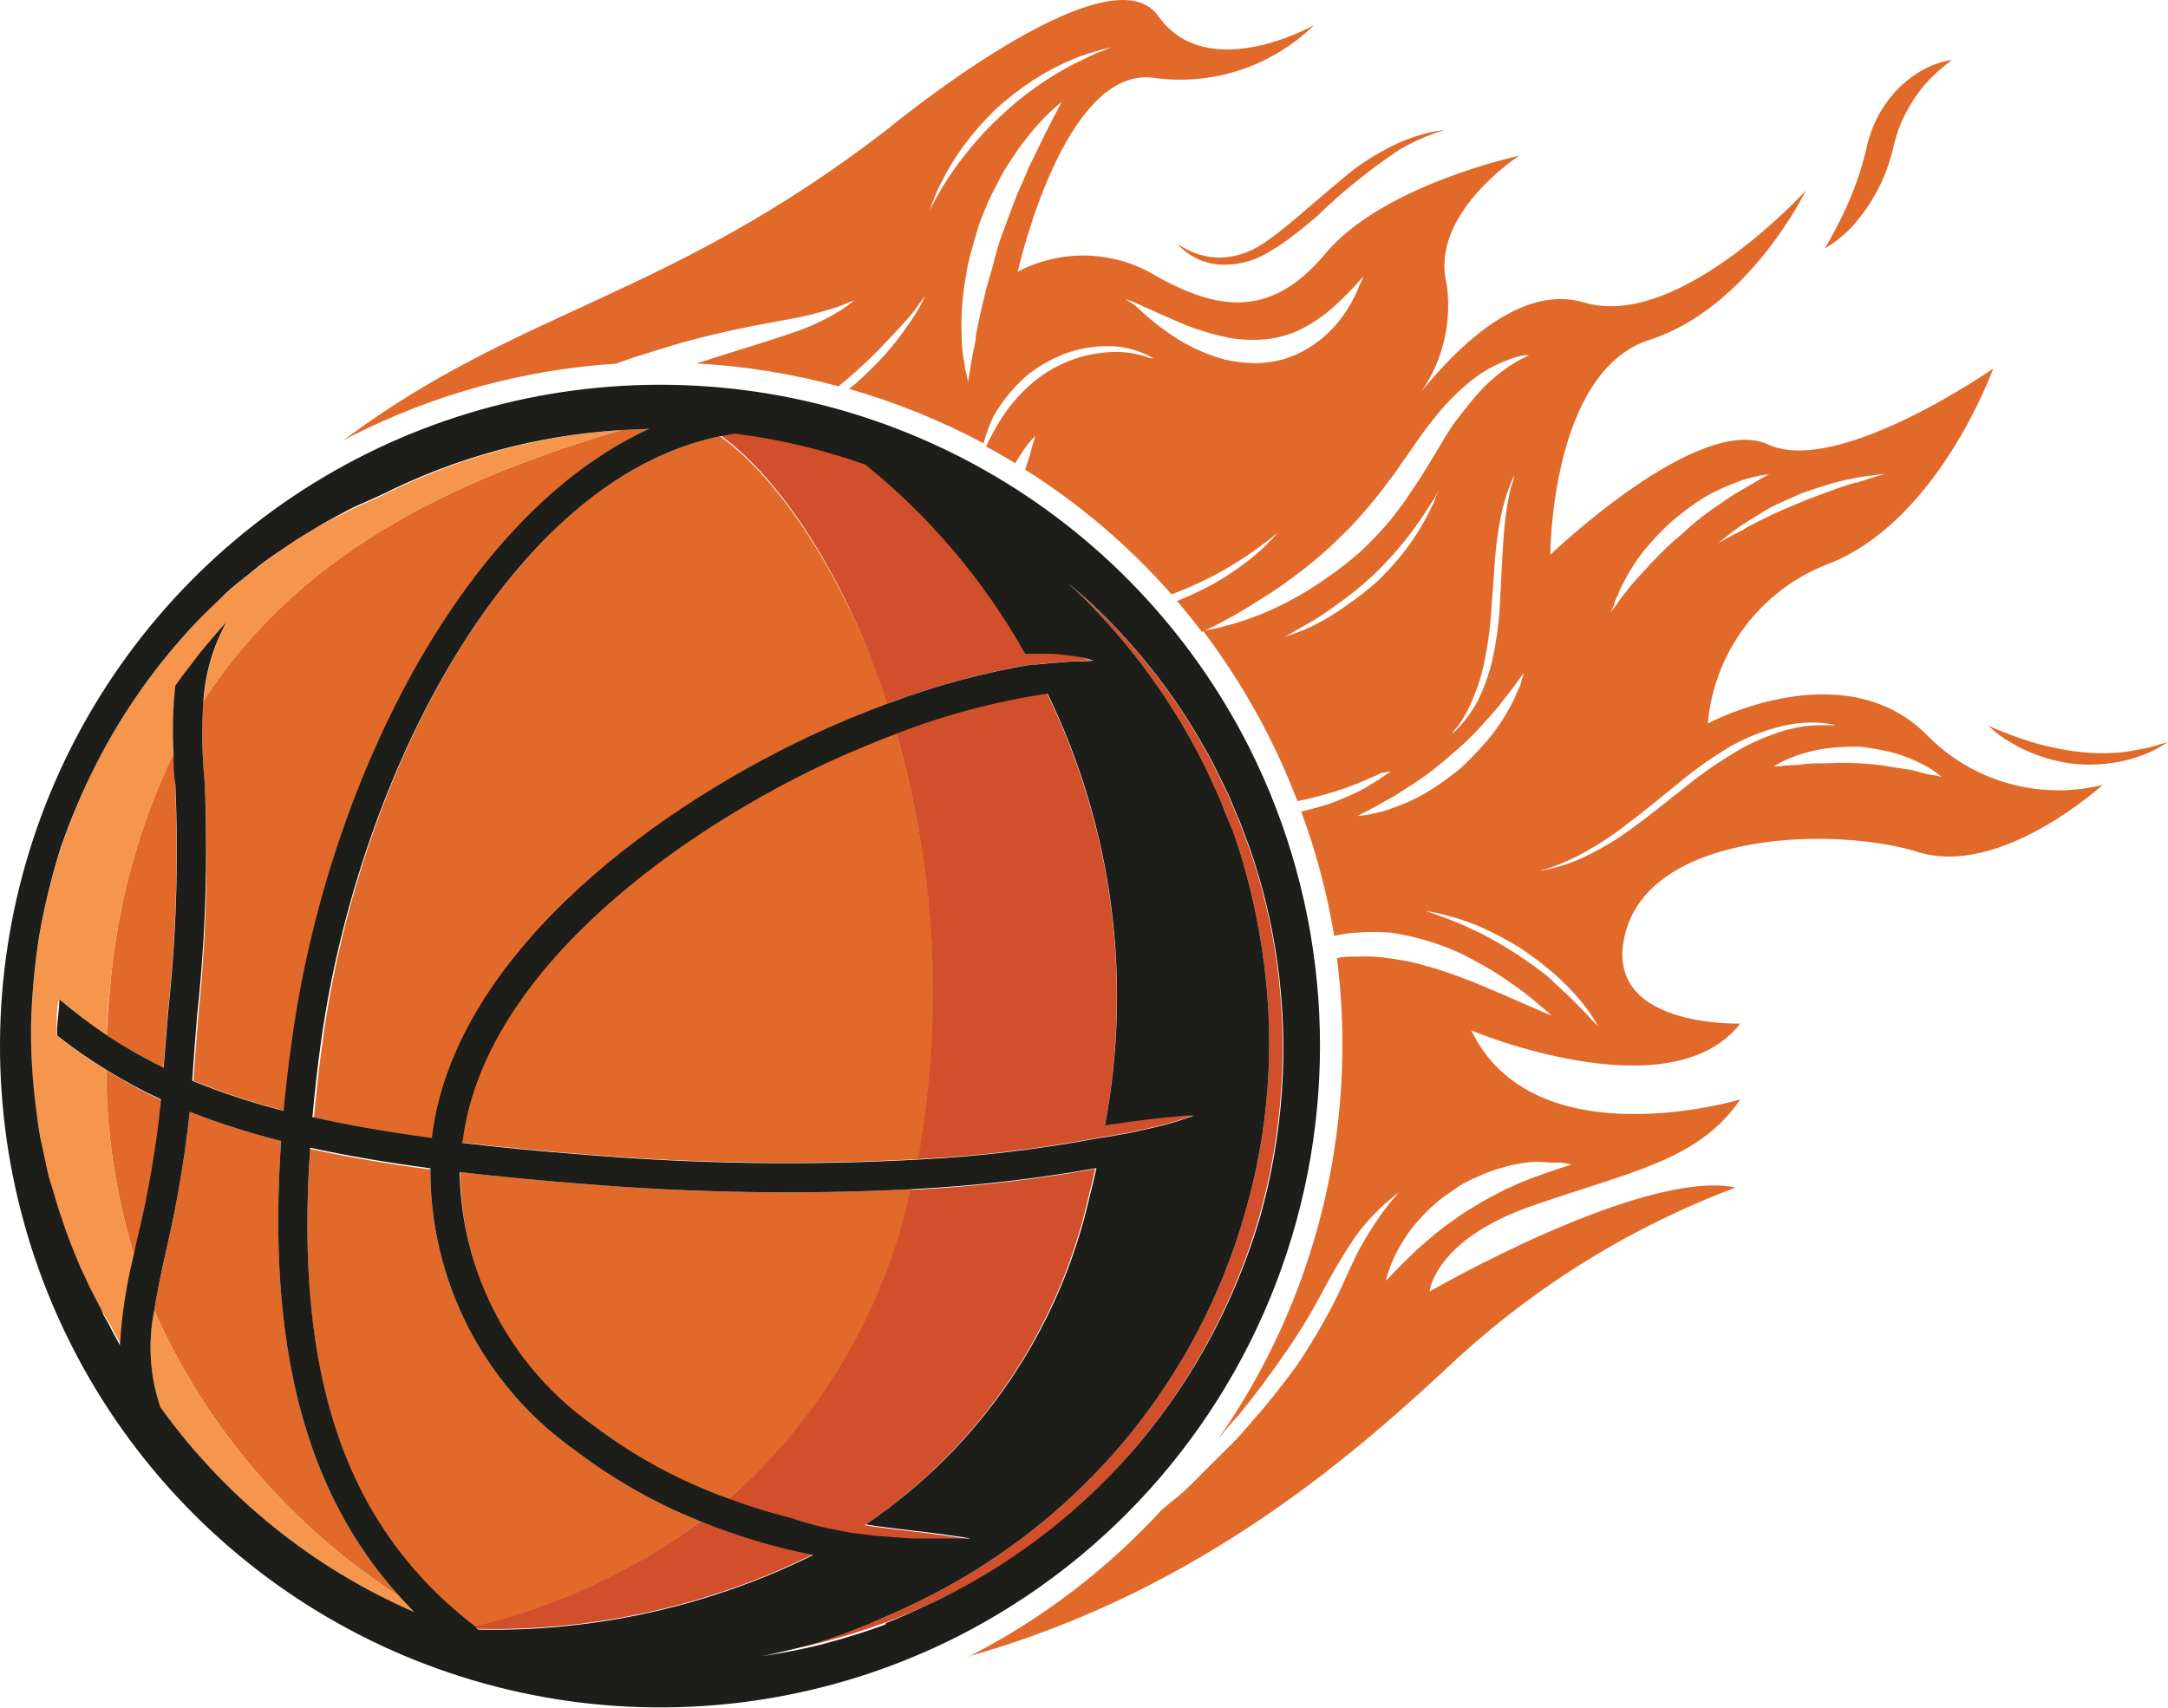 <?xml version="1.0" encoding="UTF-8"?> <svg xmlns="http://www.w3.org/2000/svg" width="656" height="517" viewBox="0 0 656 517" fill="none"> <path d="M292.558 479.951C312.423 468.874 330.099 454.251 344.714 436.802C361.367 416.691 373.722 393.368 381.013 368.277C388.112 343.119 389.903 316.756 386.273 290.866C384.584 279.019 381.74 267.367 377.781 256.076C376.729 253.441 375.902 250.805 374.775 248.17L371.619 240.639C369.289 235.895 367.109 231.151 364.629 226.859C356.85 212.889 347.274 200.002 336.146 188.53C332.163 184.388 328.631 181.376 326.452 179.343L323.07 176.406L326.527 179.644C328.706 181.828 331.863 184.991 335.771 189.283C346.299 201.105 355.335 214.181 362.675 228.214C364.93 232.507 367.034 237.175 369.214 241.995C370.191 244.48 371.168 246.965 372.22 249.525C373.272 252.085 374.024 254.721 374.925 257.055C378.436 268.257 380.951 279.748 382.441 291.393C385.796 316.743 383.851 342.516 376.729 367.072C369.749 391.644 357.832 414.527 341.708 434.318C327.583 451.601 310.509 466.236 291.28 477.541C283.586 482.056 275.603 486.056 267.381 489.514C261.019 492.142 254.521 494.429 247.917 496.367C242.431 497.948 237.997 499.002 234.991 499.68L230.406 500.659L235.066 499.906C238.072 499.379 242.581 498.626 248.142 497.195C254.858 495.481 261.48 493.42 267.983 491.02C271.74 489.665 275.498 488.008 279.857 486.126C284.216 484.243 288.124 481.984 292.558 479.951Z" fill="#D24F2C"></path> <path d="M120.84 483.114C92.207 451.412 80.784 407.058 85.067 345.31C75.673 342.958 66.436 340.016 57.411 336.5C55.898 350.511 53.539 364.417 50.347 378.142C48.843 384.844 47.566 390.868 46.664 396.667C62.425 432.128 88.213 462.182 120.84 483.114Z" fill="#E16A2B"></path> <path d="M211.92 460.447C198.274 454.981 185.431 447.685 173.742 438.76C160.239 429.154 149.238 416.437 141.665 401.681C134.093 386.925 130.17 370.562 130.229 353.969C116.776 352.162 104.827 350.128 93.855 347.719C89.045 417.374 104.601 462.329 143.756 492.601C168.426 486.646 191.621 475.704 211.92 460.447Z" fill="#E16A2B"></path> <path d="M217.859 132.055C154.28 145.082 108.437 234.767 97.615 315.266C96.487 323.248 95.661 330.929 94.984 338.308C105.806 340.793 117.53 342.827 131.133 344.634C137.295 291.922 193.81 247.343 245.816 222.87C253.332 219.406 260.847 216.168 268.888 213.231C255.436 174.224 235.971 145.007 217.859 132.055Z" fill="#E16A2B"></path> <path d="M271.143 221.812C263.627 224.448 256.638 227.535 249.273 230.999C199.447 254.494 145.337 296.663 139.625 345.761C151.199 347.116 163.749 348.321 177.201 349.375C210.722 352.171 244.395 352.649 277.982 350.806C278.533 348.145 278.984 345.434 279.334 342.673C285.357 302.267 282.562 261.032 271.143 221.812Z" fill="#E16A2B"></path> <path d="M179.231 431.686C191.679 441.113 205.491 448.579 220.19 453.825C248.447 429.422 267.997 396.457 275.878 359.922C242.862 361.574 209.773 361.046 176.826 358.341C163.224 357.287 150.673 356.082 139.25 354.727C139.369 369.808 143.055 384.646 150.005 398.023C156.955 411.401 166.971 422.937 179.231 431.686Z" fill="#E16A2B"></path> <path d="M211.922 460.453C191.592 475.577 168.398 486.39 143.758 492.231L144.735 492.984C179.847 493.705 214.618 485.957 246.116 470.393C234.43 468.172 222.98 464.844 211.922 460.453Z" fill="#D24F2C"></path> <path d="M324.357 198.175C322.07 197.805 319.759 197.604 317.443 197.572H313.46H310.379C298.03 175.604 281.632 156.184 262.055 140.343C249.233 135.777 235.953 132.621 222.45 130.93L218.016 131.758C235.977 144.71 255.592 173.927 268.518 212.934C282.695 207.529 297.372 203.543 312.333 201.036H313.836L317.593 200.66L324.357 200.133H329.167H331.046L329.242 199.606C327.648 199.019 326.016 198.541 324.357 198.175Z" fill="#D24F2C"></path> <path d="M271.141 221.816C282.485 261.052 285.202 302.287 279.107 342.677C278.756 345.438 278.305 348.149 277.754 350.809C296.498 349.86 315.155 347.621 333.593 344.108H333.968L339.154 343.204C340.823 342.965 342.479 342.638 344.114 342.225C347.346 341.547 350.277 340.87 352.832 340.192C355.387 339.514 357.491 338.836 358.919 338.309L361.249 337.481H358.769L352.456 338.083C349.901 338.083 346.82 338.686 343.588 339.138L338.628 339.815L334.344 340.418C342.655 296.049 336.462 250.178 316.683 209.617C301.103 212.002 285.83 216.092 271.141 221.816Z" fill="#D24F2C"></path> <path d="M220.188 453.827C226.114 456.049 232.161 457.935 238.299 459.475C240.178 460.077 242.132 460.755 244.161 461.282C246.19 461.809 248.37 462.412 250.549 462.863L257.238 464.144L264.002 464.972L270.465 465.499C274.749 465.499 278.656 465.875 282.038 465.875H290.23H293.386L290.305 465.348L282.189 464.219L270.765 462.863L264.377 462.035L261.597 461.583C295.845 438.452 320.027 403.13 329.234 362.786C329.986 359.774 330.737 356.762 331.414 353.75C312.927 357.048 294.253 359.186 275.5 360.151C267.675 396.555 248.264 429.428 220.188 453.827Z" fill="#D24F2C"></path> <path d="M41.626 376.563C45.142 362.274 47.654 347.755 49.141 333.114C43.281 330.407 37.606 327.313 32.156 323.852C32.186 343 35.074 362.036 40.724 380.328L41.626 376.563Z" fill="#E16A2B"></path> <path d="M33.206 299.979C32.756 304.497 32.455 308.94 32.305 313.308C37.806 316.949 43.529 320.244 49.44 323.172C49.891 317.449 50.341 311.802 50.792 306.305C53.271 283.376 53.999 260.292 52.972 237.252C52.972 234.165 52.972 231.153 52.446 228.141C41.678 250.698 35.156 275.051 33.206 299.979Z" fill="#E16A2B"></path> <path d="M61.537 212.178C60.996 220.307 61.121 228.467 61.913 236.576C63.081 260.084 62.453 283.647 60.034 307.059C59.508 313.535 58.982 320.162 58.531 327.09C67.528 330.766 76.769 333.81 86.188 336.201C86.864 328.671 87.691 321.668 88.818 314.062C99.264 238.76 139.396 155.927 196.587 129.797L187.794 130.173C142.703 143.653 92.5 164.285 61.537 212.178Z" fill="#E16A2B"></path> <path d="M535.081 134.542C514.038 124.752 469.097 167.901 469.097 167.901C469.097 167.901 469.097 112.478 499.158 102.839C529.219 93.201 546.429 57.658 546.429 57.658C546.429 57.658 507.8 100.128 479.317 91.544C460.304 85.821 440.989 105.023 430.167 118.427C436.727 108.858 439.413 97.149 437.683 85.67C432.647 64.585 459.703 47.115 459.703 47.115C459.703 47.115 418.368 55.926 401.008 76.785C383.648 97.643 366.738 93.426 347.499 82.206C341.402 79.001 334.62 77.326 327.734 77.326C320.848 77.326 314.066 79.001 307.969 82.206C307.969 82.206 321.947 19.103 349.603 23.621C358.298 24.762 367.137 23.912 375.455 21.134C383.774 18.355 391.354 13.722 397.626 7.582C397.626 7.582 365.386 25.955 350.43 4.795C335.475 -16.365 268.213 39.359 268.213 39.359C201.402 90.791 157.287 93.276 103.703 133.412L106.634 131.831C131.474 119.256 158.598 111.853 186.371 110.068L191.933 108.11L204.333 104.27C208.391 103.065 212.525 102.086 216.433 101.107C224.324 99.225 231.839 97.869 238.077 96.74C243.173 95.861 248.197 94.603 253.107 92.975C254.488 92.524 255.843 91.996 257.165 91.393L258.593 90.866L257.391 91.77C256.23 92.716 254.999 93.572 253.708 94.33C249.176 97.082 244.332 99.281 239.279 100.881C233.116 103.065 225.902 105.174 218.311 107.583L210.796 109.993C225.303 110.787 239.687 113.109 253.708 116.921C254.76 116.017 255.888 115.189 256.865 114.285C260.096 111.499 263.178 108.638 265.883 105.851C268.589 103.065 271.144 100.279 273.398 97.869C275.653 95.46 277.156 93.351 278.208 91.845L280.012 89.586C280.012 89.586 279.486 90.49 278.659 92.146C277.832 93.803 276.405 96.137 274.526 98.698C272.463 101.729 270.203 104.622 267.762 107.357C264.931 110.443 261.946 113.384 258.819 116.168L256.865 117.674C270.979 121.732 284.631 127.259 297.598 134.165C298.36 131.406 299.34 128.711 300.529 126.108C303.099 121.643 306.344 117.604 310.148 114.135C314.097 110.807 318.635 108.253 323.525 106.604C327.789 105.204 332.271 104.592 336.752 104.797C339.907 104.967 343.008 105.68 345.921 106.906C346.732 107.207 347.512 107.585 348.251 108.035L349.077 108.412H348.251C347.65 108.412 346.823 107.885 345.771 107.659C342.844 106.803 339.799 106.422 336.752 106.529C327.54 106.79 318.71 110.281 311.802 116.394C308.11 119.625 304.941 123.41 302.407 127.614C300.917 130.047 299.562 132.561 298.349 135.144C301.355 136.725 304.286 138.457 307.217 140.189C307.668 139.361 308.194 138.608 308.645 137.855C309.604 136.333 310.658 134.875 311.802 133.487L313.229 131.981L312.703 133.939C312.252 135.144 311.877 137.027 311.2 139.06C310.808 140.067 310.482 141.098 310.223 142.147C326.669 152.523 341.549 165.202 354.413 179.798H354.789C359.027 178.184 363.167 176.323 367.189 174.226C370.696 172.365 374.107 170.33 377.41 168.127L381.318 165.34C382.445 164.512 383.497 163.759 384.249 163.081L386.804 161.123L384.55 163.458C383.873 164.211 382.971 165.114 381.919 166.093C380.867 167.072 379.665 168.127 378.237 169.256C375.059 171.758 371.72 174.048 368.241 176.109C364.334 178.295 360.293 180.232 356.142 181.907C358.772 184.919 361.252 188.082 363.657 191.244L367.34 189.512C371.848 187.228 376.238 184.714 380.491 181.982C386.461 178.329 392.162 174.252 397.551 169.783C400.601 167.285 403.512 164.62 406.269 161.801C409.172 159.004 411.907 156.036 414.46 152.915C417.091 149.828 419.496 146.59 421.976 143.277L428.89 133.337C431.144 130.099 433.549 127.011 435.954 124.15C438.261 121.449 440.774 118.931 443.47 116.62C447.429 113.119 452.021 110.41 456.997 108.638C458.368 108.152 459.775 107.774 461.206 107.508H462.709L461.281 108.186C460.014 108.789 458.784 109.468 457.598 110.219C453.443 112.903 449.697 116.175 446.476 119.933C444.522 122.192 442.492 124.828 440.463 127.463C438.434 130.099 436.555 133.563 434.526 136.876C432.497 140.189 430.468 143.729 428.063 147.192C425.76 150.799 423.251 154.268 420.548 157.584C417.761 160.901 414.774 164.045 411.605 166.997C408.55 169.696 405.338 172.21 401.985 174.527C396.019 178.844 389.592 182.481 382.821 185.371C377.961 187.414 372.932 189.027 367.79 190.19L364.033 190.943C371.608 200.97 378.273 211.655 383.948 222.872C387.18 229.272 390.036 235.824 392.591 242.45C395.597 241.848 398.528 241.17 401.234 240.342C404.604 239.408 407.916 238.276 411.154 236.953C412.582 236.426 413.859 235.824 414.987 235.296C415.995 234.917 416.975 234.464 417.917 233.941L420.773 233.489L418.444 235.071C417.556 235.732 416.628 236.336 415.663 236.878C414.611 237.556 413.408 238.309 411.98 239.062C408.818 240.676 405.554 242.084 402.211 243.278C399.505 244.182 396.649 244.935 393.718 245.613C398.234 257.817 401.581 270.424 403.714 283.264C405.86 282.743 408.048 282.416 410.252 282.285C413.803 281.984 417.373 281.984 420.924 282.285C424.404 282.798 427.844 283.553 431.22 284.544C434.479 285.471 437.668 286.628 440.764 288.008C443.77 289.364 446.476 290.87 449.031 292.3C451.459 293.661 453.816 295.144 456.095 296.743C460.304 299.605 463.61 302.24 465.94 304.274L469.548 307.361C469.548 307.361 467.894 306.759 465.189 305.554L453.991 300.659L446.476 297.496C443.845 296.442 441.065 295.388 438.209 294.409C435.353 293.43 432.347 292.526 429.266 291.698C426.196 290.939 423.084 290.361 419.947 289.966C416.837 289.517 413.691 289.366 410.553 289.514C408.523 289.514 406.494 289.514 404.54 289.966C411.069 341.529 398.092 393.673 368.166 436.128C370.195 433.568 372.3 430.857 374.554 428.598C379.063 423.101 383.648 417.001 387.931 410.827C392.294 404.686 396.26 398.272 399.806 391.625C402.846 385.77 406.208 380.088 409.876 374.606C412.603 370.773 415.755 367.262 419.27 364.139L423.329 360.75L419.947 364.817C417.172 368.395 414.661 372.17 412.431 376.112C409.576 380.932 407.171 387.182 403.939 393.658C400.475 400.434 396.61 406.997 392.366 413.312C387.781 419.562 382.971 425.586 378.162 431.008C375.832 433.719 373.502 436.354 371.172 438.538L364.559 445.089C360.576 449.231 357.044 452.62 354.338 454.577L351.557 456.912C334.852 475.13 315.024 490.203 293.013 501.416H292.638C364.258 481.385 412.056 438.161 441.591 410.525C465.977 388.349 494.333 371 525.161 359.395C497.129 353.597 432.572 390.872 432.572 390.872C432.572 390.872 433.925 375.359 463.31 365.043C492.695 354.726 513.813 351.488 526.589 332.738C526.589 332.738 464.287 351.488 445.198 311.879C445.198 311.879 505.32 337.105 526.589 309.771C526.589 309.771 483.225 311.277 492.093 281.382C500.961 251.486 555.523 250.131 580.473 257.887C605.424 265.643 636.237 237.556 636.237 237.556C626.715 239.916 616.74 239.717 607.318 236.981C597.897 234.244 589.363 229.065 582.578 221.968C557.176 197.269 516.744 218.956 516.744 218.956C517.681 208.403 521.53 198.32 527.861 189.835C534.192 181.35 542.755 174.798 552.592 170.913C586.41 158.262 603.094 111.574 603.094 111.574C603.094 111.574 556.049 144.256 535.081 134.542ZM281.289 63.833C281.666 62.552 282.118 61.295 282.642 60.067C283.229 58.462 283.932 56.901 284.747 55.399C286.658 51.525 288.896 47.822 291.435 44.329C294.378 40.326 297.646 36.573 301.205 33.109C304.865 29.787 308.786 26.765 312.929 24.073C316.554 21.734 320.376 19.718 324.352 18.049C325.944 17.351 327.575 16.747 329.237 16.241L332.995 15.112L336.301 14.283L333.145 15.564C331.912 16.019 330.708 16.547 329.538 17.145L324.953 19.329C321.22 21.296 317.606 23.483 314.131 25.88C310.162 28.613 306.417 31.66 302.934 34.992C299.352 38.263 296.035 41.813 293.013 45.609C290.279 48.927 287.768 52.424 285.498 56.076C284.521 57.658 283.694 59.164 282.943 60.519C282.307 61.643 281.73 62.799 281.214 63.983L279.711 67.07L281.289 63.833ZM300.529 80.098C299.702 82.734 299.026 85.369 298.349 87.628C297.147 92.673 296.019 97.493 295.268 101.634C295.268 103.743 294.592 105.625 294.291 107.357C293.99 109.089 293.69 110.595 293.539 111.876C293.164 114.361 292.863 115.791 292.863 115.791C292.863 115.791 292.863 114.361 292.036 111.876C292.036 110.595 291.585 109.089 291.36 107.282C291.108 105.309 290.982 103.322 290.984 101.333C290.793 96.298 291.07 91.256 291.811 86.273C292.337 83.562 292.638 80.7 293.389 77.914C294.141 75.128 294.967 72.266 295.794 69.405C296.621 66.543 297.823 63.908 298.95 61.272C300.078 58.637 301.506 56.076 302.708 53.742C303.911 51.408 305.414 49.073 306.841 47.04C308.135 45.054 309.54 43.144 311.05 41.317C312.403 39.51 313.756 38.079 314.958 36.724C316.16 35.368 317.288 34.314 318.19 33.486C319.091 32.657 321.196 30.85 321.196 30.85C321.196 30.85 320.594 32.205 319.392 34.389L317.288 38.456C316.536 39.962 315.634 41.694 314.733 43.651C313.831 45.609 312.779 47.567 311.726 49.751C310.674 51.935 309.848 54.344 308.72 56.679C307.593 59.013 306.691 61.649 305.714 64.209C304.737 66.769 303.835 69.33 302.934 71.739C302.032 74.149 301.13 77.462 300.529 80.098ZM411.154 86.875C409.914 89.973 408.298 92.907 406.344 95.61C403.51 99.606 399.875 102.966 395.672 105.475C393.326 106.911 390.799 108.025 388.157 108.788C385.286 109.538 382.331 109.918 379.364 109.918C376.482 109.836 373.613 109.483 370.797 108.863C368.216 108.217 365.701 107.335 363.281 106.228C360.969 105.241 358.734 104.083 356.593 102.764C354.564 101.484 352.76 100.204 351.107 98.999C348.482 96.983 345.973 94.821 343.591 92.523L340.36 90.414L343.817 91.77L352.685 95.761L358.472 98.246C360.501 99.074 362.68 99.827 364.935 100.505C367.189 101.183 369.519 101.71 371.849 102.237C374.329 102.681 376.845 102.883 379.364 102.839C383.997 102.906 388.589 101.955 392.816 100.053C396.634 98.225 400.176 95.867 403.338 93.05C406.194 90.49 408.523 88.08 410.102 86.348L412.582 83.637C412.162 84.752 411.66 85.835 411.079 86.875H411.154ZM469.021 351.865H472.479L475.56 352.392C475.56 352.392 474.433 352.844 472.629 353.371L469.397 354.425L465.264 355.931C463.761 356.383 462.183 357.136 460.529 357.738C458.876 358.341 457.222 359.32 455.419 359.997L450.158 362.784C448.354 363.687 446.626 364.817 444.897 365.871C443.162 366.913 441.481 368.044 439.862 369.26C438.134 370.389 436.555 371.594 435.052 372.799C432.121 375.284 429.266 377.618 427.011 379.877L423.93 382.889L421.525 385.374C420.247 386.805 419.421 387.558 419.421 387.558C419.421 387.558 419.421 386.504 420.247 384.621C420.579 383.483 421.006 382.374 421.525 381.308C422.106 379.869 422.81 378.484 423.629 377.166C425.506 373.781 427.832 370.665 430.543 367.904C432.037 366.285 433.644 364.775 435.353 363.386C437.081 361.955 439.035 360.75 440.914 359.395C442.793 358.04 444.822 357.136 446.927 356.232C448.902 355.3 450.935 354.495 453.014 353.823C455.043 353.22 456.997 352.693 458.951 352.317C460.735 351.956 462.544 351.73 464.362 351.639C465.893 351.607 467.425 351.682 468.946 351.865H469.021ZM452.338 169.407C452.687 164.983 453.29 160.583 454.141 156.229C454.745 153.143 455.625 150.119 456.772 147.192C457.598 145.084 458.124 143.879 458.124 143.879C458.124 143.879 458.124 145.159 457.222 147.343C456.494 150.345 455.942 153.388 455.569 156.455C455.043 160.295 454.818 164.738 454.517 169.557C454.216 174.377 454.066 179.573 453.765 184.618C453.394 189.683 452.666 194.716 451.586 199.678C450.558 204.026 449.046 208.245 447.077 212.254C445.607 214.97 443.815 217.498 441.741 219.784L439.937 221.667L439.261 222.344L439.787 221.591C439.787 221.064 440.764 220.387 441.365 219.483C443.12 216.946 444.583 214.218 445.724 211.35C447.424 207.364 448.66 203.195 449.407 198.925C450.4 193.958 451.028 188.924 451.285 183.865C451.661 179.347 452.037 174.226 452.338 169.407ZM398.227 188.91C396.964 189.593 395.658 190.197 394.319 190.717C393.117 191.169 392.14 191.621 391.238 191.847L388.533 192.826L391.013 191.47L393.869 189.814L397.551 187.705C400.181 186.124 403.112 184.015 406.194 181.756C409.4 179.435 412.462 176.921 415.362 174.226C418.268 171.484 421.003 168.567 423.554 165.491C425.83 162.794 427.963 159.979 429.942 157.057C430.769 155.777 431.595 154.647 432.272 153.518L434 150.807L435.428 148.322L434.301 150.656C434.301 151.56 433.549 152.539 433.023 153.744C432.497 154.949 431.821 156.153 431.069 157.509C429.35 160.668 427.39 163.689 425.207 166.545C422.684 169.787 419.948 172.856 417.016 175.732C413.983 178.457 410.769 180.973 407.396 183.262C404.49 185.38 401.425 187.268 398.227 188.91ZM410.703 246.968L413.333 245.613L416.339 244.032L420.097 241.923C422.878 240.492 425.884 238.309 429.19 236.2C432.567 233.917 435.782 231.401 438.81 228.67C441.96 226.097 444.923 223.304 447.678 220.311C450.233 217.374 452.864 214.739 454.667 212.179L457.373 208.715C458.087 207.858 458.74 206.952 459.327 206.004L461.13 203.594L460.229 206.456C460.229 207.359 459.477 208.413 458.951 209.694C458.437 211.074 457.808 212.409 457.072 213.685C455.277 217.026 453.19 220.201 450.834 223.173C448.077 226.468 445.115 229.587 441.966 232.51C438.614 235.265 435.073 237.781 431.37 240.04C428.118 241.896 424.695 243.434 421.149 244.634C419.763 245.192 418.33 245.62 416.865 245.914L413.483 246.667L410.703 246.968ZM481.722 308.792C481.016 307.923 480.264 307.093 479.468 306.307L476.462 303.219C474.282 300.96 471.502 298.626 468.495 295.689C462.126 290.581 455.251 286.14 447.979 282.436C444.446 280.779 441.14 279.198 438.209 278.144L434.151 276.638L430.994 275.583L428.289 275.207L431.22 275.659L434.526 276.261L438.735 277.315C442.259 278.271 445.702 279.504 449.031 281.005C452.827 282.768 456.516 284.755 460.078 286.954C463.532 289.264 466.844 291.779 469.998 294.484C472.683 296.808 475.195 299.324 477.514 302.014C478.566 303.219 479.468 304.349 480.219 305.403C480.897 306.296 481.524 307.226 482.098 308.189L483.676 310.599L481.722 308.792ZM572.432 227.691C575.202 228.436 577.895 229.445 580.473 230.703C582.315 231.544 584.076 232.552 585.734 233.715L587.538 235.146L585.358 234.619C583.93 234.619 581.901 233.941 579.571 233.339C577.242 232.736 574.386 232.51 571.53 231.983C568.473 231.459 565.385 231.132 562.286 231.004C559.208 230.82 556.121 230.82 553.042 231.004C550.111 231.004 547.256 231.004 544.851 231.381C542.446 231.757 540.417 231.381 538.989 231.908H536.734L538.688 230.778C543.107 228.587 547.855 227.137 552.742 226.486C556.035 226.117 559.348 225.941 562.662 225.959C565.951 226.334 569.214 226.912 572.432 227.691ZM523.507 225.959C528.586 223.078 534.054 220.947 539.74 219.633C543.782 218.723 547.943 218.469 552.065 218.88C553.209 218.977 554.341 219.179 555.447 219.483H556.65H555.447H551.99C547.976 219.417 543.974 219.95 540.116 221.064C534.654 222.658 529.424 224.962 524.559 227.917C518.957 231.316 513.607 235.116 508.552 239.287C503.291 243.429 498.03 247.721 492.845 251.411C488.139 254.798 483.103 257.699 477.814 260.071C473.976 261.696 469.968 262.883 465.865 263.61C462.934 264.062 461.206 264.137 461.206 264.137C462.769 264.065 464.325 263.889 465.865 263.61C469.761 262.509 473.538 261.021 477.138 259.167C482.22 256.557 487.05 253.482 491.567 249.98C496.603 246.291 501.788 241.923 507.049 237.706C512.204 233.345 517.709 229.416 523.507 225.959ZM500.285 169.633C497.88 172.494 495.325 174.979 493.521 177.163L490.966 180.401C490.294 181.246 489.667 182.125 489.087 183.036L487.359 185.296L488.411 183.036C488.411 182.208 489.087 181.154 489.613 179.949C490.089 178.589 490.693 177.278 491.417 176.033C493.051 172.818 494.989 169.767 497.204 166.922C499.728 163.822 502.465 160.903 505.396 158.187C508.565 155.435 511.931 152.918 515.466 150.656C518.583 148.844 521.852 147.307 525.236 146.063C526.553 145.51 527.909 145.057 529.294 144.707L532.526 143.954L535.382 143.503L532.826 144.858L530.046 146.515L526.438 148.623C523.808 150.054 520.952 152.238 517.871 154.271C514.655 156.58 511.593 159.095 508.702 161.801C505.722 164.27 502.91 166.937 500.285 169.783V169.633ZM561.685 145.988C559.205 146.665 556.349 147.644 553.343 148.774C550.337 149.903 547.105 151.033 543.949 152.388C540.793 153.744 537.636 155.024 534.78 156.455C531.924 157.885 529.144 159.166 527.265 160.446C522.605 162.705 519.75 164.512 519.75 164.512C519.75 164.512 522.38 162.253 526.664 159.166C528.843 157.735 531.474 156.153 534.179 154.497C536.885 152.84 540.266 151.485 543.423 150.054C546.579 148.623 550.036 147.644 553.118 146.665C556.199 145.686 559.28 145.084 561.835 144.557C567.021 143.729 570.478 143.427 570.478 143.427C570.478 143.427 566.645 144.406 561.685 146.138V145.988Z" fill="#E16A2B"></path> <path d="M120.835 483.119C88.208 462.188 62.42 432.133 46.659 396.672C44.693 406.406 45.342 416.488 48.538 425.889C68.08 453.092 94.59 474.504 125.269 487.863L120.835 483.119Z" fill="#F6964D"></path> <path d="M33.279 400.734C34.331 402.918 35.533 405.026 36.661 407.135C37.206 398.095 38.565 389.122 40.719 380.327C35.069 362.035 32.181 342.998 32.152 323.85C26.925 320.683 21.905 317.187 17.121 313.383C17.121 312.63 17.121 311.952 17.121 311.199C17.121 308.262 17.121 305.401 17.797 302.464C22.428 306.345 27.27 309.965 32.302 313.308C32.302 308.94 32.602 304.497 33.204 299.979C35.177 275.046 41.725 250.693 52.518 228.14C52.146 221.283 52.347 214.407 53.119 207.583C54.397 205.776 55.675 203.968 57.027 202.312C58.38 200.655 59.432 199.074 60.71 197.492L64.467 193.049C65.82 191.393 67.173 189.887 68.601 188.381C64.552 195.7 62.165 203.826 61.612 212.176C92.499 164.284 142.702 143.651 187.793 130.172C162.77 131.817 138.334 138.502 115.947 149.826L112.941 151.181C110.987 152.16 107.981 153.214 104.449 155.172L98.361 158.184L91.598 162.251C89.193 163.682 86.713 165.413 84.082 167.221C81.452 169.028 78.897 171.136 76.116 173.17C73.335 175.203 70.63 177.763 67.774 180.173C64.918 182.582 62.213 185.444 59.432 188.381C53.603 194.5 48.205 201.017 43.274 207.884C38.033 215.236 33.336 222.963 29.221 231.002C25.018 239.323 21.402 247.928 18.399 256.755C15.585 265.657 13.376 274.739 11.785 283.94C10.404 292.864 9.601 301.869 9.38 310.898C9.316 319.333 9.843 327.763 10.959 336.124C11.409 340.115 12.236 343.655 12.837 347.646C13.438 351.637 14.415 355.176 15.317 358.263C16.219 361.351 17.121 364.89 18.248 367.827C19.376 370.764 20.202 373.7 21.255 376.336C22.307 378.971 23.359 381.306 24.336 383.866L27.192 389.966C28.92 393.58 30.649 396.216 31.626 398.174L33.279 400.734Z" fill="#F6964D"></path> <path d="M579.421 22.643C575.823 25.053 572.733 28.149 570.328 31.755C568.98 33.684 567.846 35.755 566.946 37.93C566.063 40.051 565.359 42.242 564.841 44.481C563.168 51.779 560.645 58.856 557.326 65.566C554.545 71.289 552.141 75.204 552.141 75.204C555.559 73.205 558.63 70.661 561.234 67.674C563.848 64.621 566.116 61.287 567.998 57.734C570.12 53.795 571.712 49.592 572.733 45.234C573.149 43.347 573.676 41.486 574.311 39.661C574.928 37.91 575.656 36.2 576.49 34.541C578.111 31.371 580.077 28.391 582.352 25.655C584.853 22.878 587.622 20.356 590.619 18.125C586.594 18.764 582.765 20.309 579.421 22.643Z" fill="#E16A2B"></path> <path d="M395.591 63.077C393.337 65.035 391.082 66.993 388.827 68.725C386.683 70.55 384.424 72.235 382.064 73.77C378.122 76.476 373.464 77.944 368.686 77.987C364.194 77.834 359.849 76.339 356.211 73.695C356.971 74.638 357.856 75.474 358.841 76.18C361.55 78.32 364.806 79.651 368.235 80.02C373.648 80.495 379.071 79.229 383.717 76.405C386.338 74.905 388.85 73.219 391.232 71.36C393.712 69.478 395.967 67.595 398.297 65.637C406.072 58.075 414.525 51.244 423.548 45.23C426.649 43.436 429.891 41.9 433.243 40.637L437.151 39.281L433.092 39.959C429.494 40.761 425.992 41.947 422.646 43.498C417.891 45.731 413.382 48.456 409.194 51.631C404.609 55.321 400.1 59.312 395.591 63.077Z" fill="#E16A2B"></path> <path d="M647.056 226.862C644.067 227.512 641.021 227.865 637.963 227.916C634.572 228.039 631.177 227.863 627.817 227.389C621.608 226.554 615.509 225.039 609.63 222.871C604.745 221.064 601.664 219.633 601.664 219.633C603.648 221.619 605.899 223.317 608.353 224.678C610.899 226.224 613.592 227.51 616.394 228.519C619.721 229.75 623.174 230.609 626.69 231.079C630.384 231.53 634.119 231.53 637.813 231.079C641.121 230.706 644.375 229.948 647.507 228.82C649.685 228.098 651.777 227.138 653.745 225.958L656 224.603L653.745 225.205C651.568 225.952 649.33 226.507 647.056 226.862Z" fill="#E16A2B"></path> <path d="M378.084 226.409C360.282 191.072 332.424 161.817 298.03 142.343C263.637 122.869 224.252 114.051 184.857 117.003C145.462 119.955 107.826 134.546 76.706 158.929C45.586 183.313 22.381 216.395 10.024 253.992C-2.333 291.59 -3.287 332.014 7.283 370.155C17.854 408.295 39.473 442.439 69.409 468.268C99.344 494.098 136.251 510.454 175.463 515.268C214.674 520.082 254.43 513.138 289.704 495.314C336.961 471.346 372.804 429.577 389.371 379.168C405.939 328.759 401.88 273.824 378.084 226.409ZM27.195 389.665L24.339 383.565C23.362 381.306 22.385 378.897 21.258 376.035C20.13 373.174 19.304 370.538 18.251 367.526C17.199 364.514 16.373 361.276 15.32 357.962C14.268 354.649 13.667 351.035 12.84 347.345C12.014 343.655 11.412 339.815 10.962 335.824C9.846 327.462 9.319 319.033 9.383 310.597C9.604 301.568 10.408 292.564 11.788 283.639C13.379 274.438 15.588 265.356 18.402 256.455C21.418 247.73 25.034 239.226 29.224 231.002C33.339 222.963 38.036 215.237 43.277 207.884C48.205 200.992 53.604 194.45 59.435 188.306C62.216 185.369 65.072 182.733 67.777 180.098C70.483 177.462 73.414 175.278 76.119 173.095C78.825 170.911 81.455 168.878 84.085 167.146C86.716 165.414 89.196 163.607 91.601 162.176L98.364 158.109L104.226 154.947C107.759 152.989 110.765 151.935 112.719 150.956L115.725 149.6C138.197 138.325 162.712 131.717 187.796 130.172L196.439 129.796C139.022 156.001 98.891 238.909 88.444 314.061C87.317 321.591 86.49 329.122 85.814 336.2C76.395 333.809 67.154 330.765 58.158 327.088C58.608 320.161 59.135 313.534 59.661 307.058C62.204 283.655 62.958 260.092 61.915 236.575C61.124 228.466 60.998 220.306 61.539 212.177C62.082 203.8 64.469 195.648 68.529 188.306C67.101 189.812 65.748 191.318 64.395 192.975L60.638 197.417C59.36 198.999 58.233 200.655 56.955 202.237C55.678 203.818 54.325 205.701 53.047 207.508C52.296 214.359 52.12 221.261 52.521 228.141C52.521 231.153 52.521 234.165 53.047 237.252C54.075 260.292 53.346 283.376 50.868 306.305C50.417 311.802 49.966 317.45 49.515 323.173C43.579 320.247 37.831 316.952 32.305 313.308C27.325 309.961 22.533 306.341 17.951 302.464C17.951 305.401 17.425 308.263 17.274 311.2C17.274 311.953 17.274 312.63 17.274 313.383C22.058 317.188 27.079 320.684 32.305 323.85C37.595 327.163 43.093 330.131 48.764 332.736C47.276 347.378 44.765 361.897 41.248 376.186L40.346 380.327C38.192 389.123 36.834 398.095 36.288 407.135C35.161 405.027 33.958 402.918 32.906 400.734L31.253 397.873C30.652 395.915 28.923 393.279 27.195 389.665ZM46.659 396.668C47.561 390.87 48.839 384.845 50.342 378.144C53.534 364.418 55.893 350.512 57.406 336.501C66.431 340.017 75.668 342.96 85.062 345.312C80.779 407.06 92.202 451.413 120.835 483.115L125.269 487.859C94.59 474.5 68.08 453.088 48.538 425.885C45.342 416.485 44.694 406.402 46.659 396.668ZM143.757 492.227C104.602 462.106 89.046 416.924 93.855 347.345C104.828 349.754 116.777 351.788 130.229 353.595C130.111 370.251 134.004 386.69 141.579 401.517C149.155 416.343 160.188 429.12 173.743 438.762C185.431 447.688 198.274 454.983 211.921 460.449C222.971 464.917 234.421 468.321 246.115 470.615C214.617 486.179 179.846 493.927 144.734 493.206L143.757 492.227ZM338.628 339.965L343.588 339.287C346.82 338.836 349.901 338.459 352.456 338.233L358.769 337.631H361.249L358.92 338.459C357.492 338.986 355.387 339.664 352.832 340.342C350.277 341.019 347.346 341.697 344.115 342.375C342.479 342.788 340.824 343.115 339.154 343.354L333.969 344.257H333.593C315.156 347.771 296.499 350.01 277.754 350.959C244.343 352.779 210.847 352.301 177.5 349.529C163.747 348.474 151.197 347.27 139.924 345.914C145.636 296.817 200.046 254.647 249.572 231.153C257.087 227.689 264.603 224.602 271.442 221.966C286.137 216.294 301.409 212.253 316.984 209.918C336.628 250.468 342.716 296.28 334.345 340.568L338.628 339.965ZM176.824 358.339C209.771 361.044 242.86 361.572 275.876 359.92C294.628 358.955 313.303 356.818 331.789 353.52C331.113 356.532 330.362 359.544 329.61 362.556C320.403 402.899 296.221 438.221 261.972 461.353L264.753 461.805L271.141 462.633L282.564 463.988L290.681 465.118L293.762 465.645H290.606H282.414C279.032 465.645 274.899 465.645 270.84 465.269L264.377 464.741L257.613 463.913L250.925 462.633C248.745 462.181 246.641 461.654 244.537 461.052C242.433 460.449 240.554 459.847 238.675 459.244C232.537 457.704 226.49 455.819 220.563 453.597C205.865 448.351 192.052 440.885 179.605 431.458C167.278 422.789 157.179 411.314 150.137 397.974C143.095 384.635 139.312 369.813 139.097 354.724C150.671 356.08 163.221 357.285 176.824 358.339ZM329.084 200.204H324.274L317.51 200.731L313.753 201.107H312.25C297.289 203.614 282.612 207.6 268.436 213.005C260.544 215.942 252.804 219.18 245.364 222.644C193.358 247.117 136.843 291.696 130.68 344.408C117.303 342.601 105.354 340.568 94.532 338.083C95.208 330.552 96.035 323.022 97.162 315.04C108.435 234.767 154.278 145.082 217.858 132.055L222.292 131.226C235.795 132.918 249.075 136.074 261.897 140.639C281.474 156.481 297.872 175.901 310.221 197.869H313.302H317.285C319.601 197.901 321.912 198.102 324.199 198.472C325.82 198.668 327.427 198.97 329.009 199.375L330.812 199.902L329.084 200.204ZM267.985 491.624C261.482 494.024 254.86 496.085 248.144 497.799C242.583 499.23 238.074 499.983 235.068 500.51L230.408 501.263L234.992 500.284C237.999 499.607 242.508 498.552 247.919 496.971C254.535 494.836 261.033 492.347 267.383 489.516C275.605 486.058 283.588 482.058 291.282 477.543C310.511 466.238 327.585 451.603 341.71 434.319C357.833 414.529 369.751 391.646 376.731 367.074C383.853 342.518 385.798 316.745 382.443 291.395C380.953 279.749 378.438 268.259 374.927 257.057C374.025 254.421 373.199 251.786 372.222 249.527C371.245 247.268 370.193 244.557 369.216 241.997C367.036 237.177 364.932 232.508 362.677 228.216C355.337 214.182 346.3 201.107 335.773 189.285C331.865 184.992 328.708 181.754 326.529 179.646L323.072 176.408L326.679 179.495C329.009 181.529 332.391 184.541 336.374 188.682C347.501 200.154 357.078 213.041 364.857 227.011C367.337 231.304 369.516 236.048 371.846 240.792L375.002 248.322C376.13 250.958 376.956 253.593 378.008 256.229C381.972 267.544 384.816 279.221 386.501 291.094C390.131 316.984 388.339 343.347 381.24 368.505C373.853 393.534 361.422 416.779 344.716 436.804C330.081 454.172 312.406 468.717 292.56 479.727C288.126 482.061 283.992 484.32 279.859 486.127C275.725 487.935 271.742 489.893 267.985 491.248V491.624Z" fill="#1D1D1A"></path> </svg> 